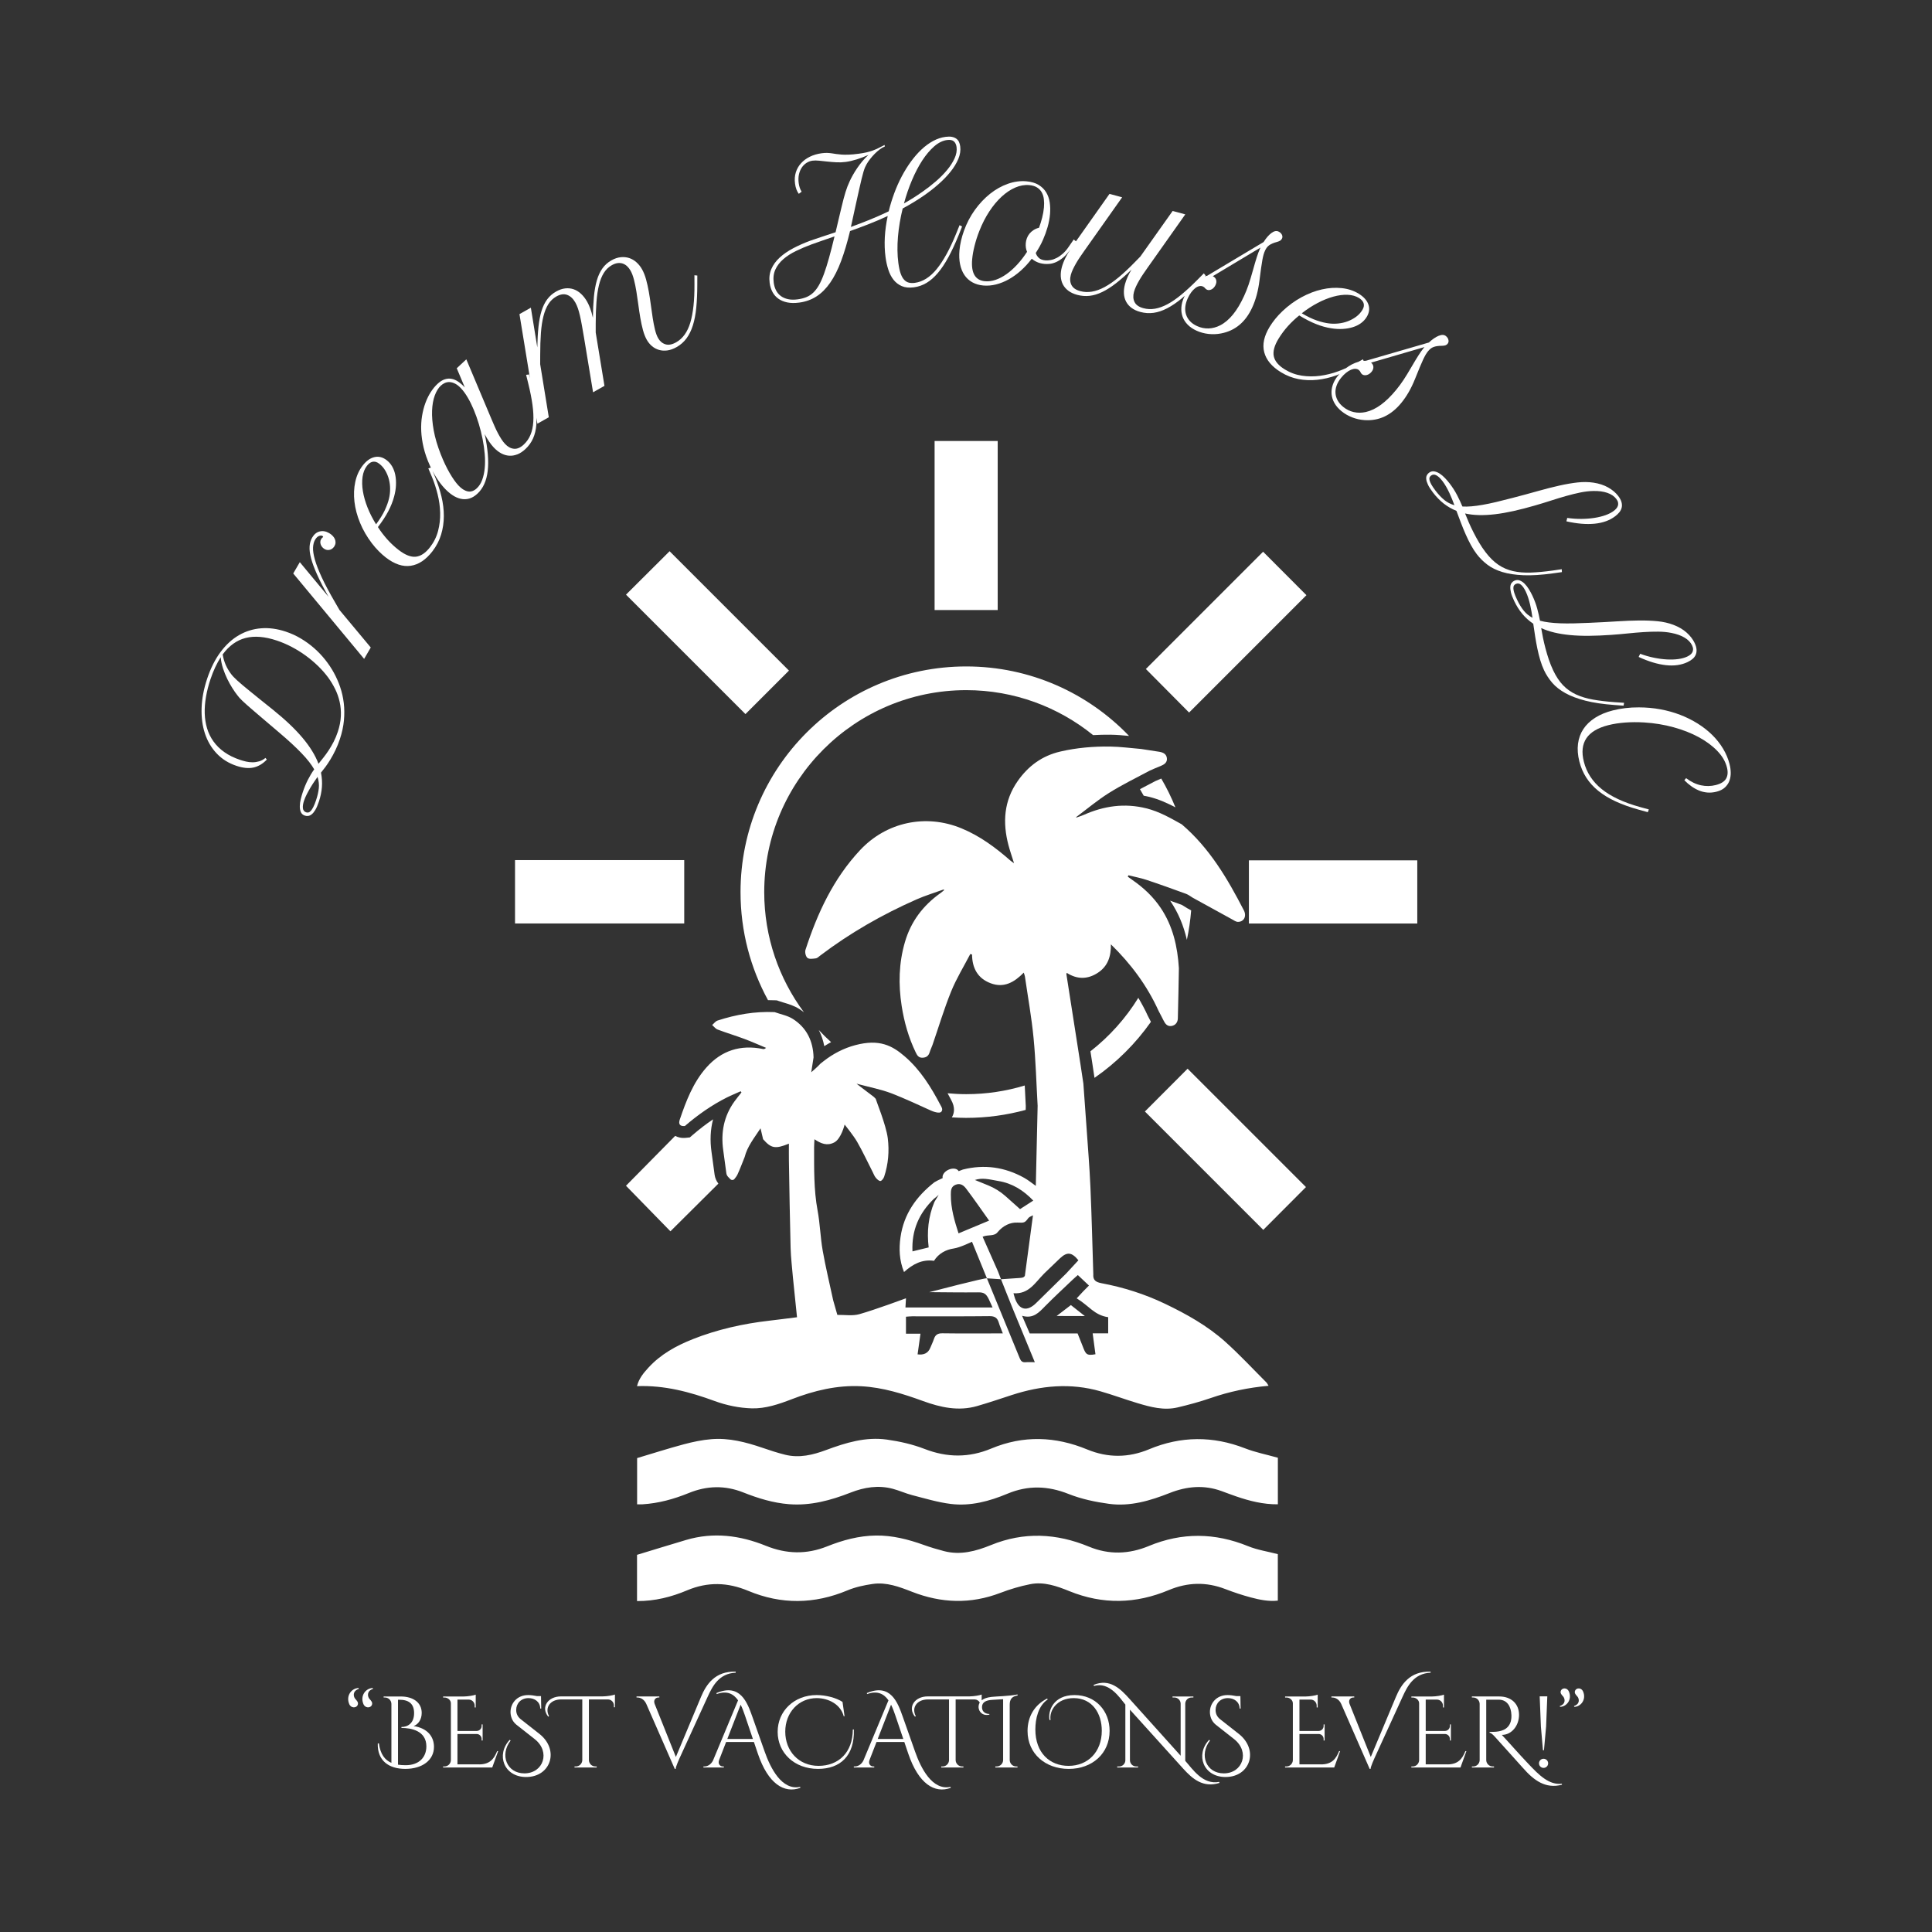 <?xml version="1.0" encoding="UTF-8"?>
<svg id="Layer_1" data-name="Layer 1" xmlns="http://www.w3.org/2000/svg" version="1.1" viewBox="0 0 288 288">
  <rect x="0" y="0" width="288" height="288" fill="#333333" stroke="none"/>
  <defs>
    <style>
      .cls-1 {
        fill-opacity: 0;
      }

      .cls-1, .cls-2 {
        fill: #fff;
        stroke-width: 0px;
      }
    </style>
  </defs>
  <rect class="cls-1" width="288" height="288"/>
  <g>
    <path class="cls-2" d="M159.633,194.543c-.719.551-1.335,1.023-2.123,1.628,1.487,0,4.203.012,4.203.012,0,0-1.626-1.285-2.081-1.64Z"/>
    <path class="cls-2" d="M103.251,199.637c-2.472.977-4.78,2.254-6.605,4.251-.719.787-1.406,1.604-1.688,2.741,4.096-.149,7.858.856,11.589,2.225,1.755.644,3.687,1.04,5.55,1.088,2.018.051,4-.619,5.915-1.359,3.341-1.29,6.788-2.13,10.4-1.936,3.186.171,6.201,1.119,9.182,2.204,2.607.948,5.278,1.547,8.046.751,1.75-.502,3.475-1.09,5.206-1.654,4.348-1.415,8.742-1.83,13.193-.551,1.851.531,3.66,1.207,5.505,1.76,1.955.586,3.945,1.131,6.003.644,1.666-.394,3.326-.842,4.943-1.401,2.761-.956,5.59-1.553,8.615-1.823-.146-.228-.214-.389-.329-.504-2.041-2.039-4.006-4.164-6.153-6.083-2.654-2.371-5.755-4.107-8.956-5.638-3.017-1.444-6.191-2.451-9.47-3.067-.873-.164-1.248-.467-1.225-1.245h.009c-.139-4.328-.244-8.805-.435-13.131-.135-3.057-.391-6.109-.601-9.164-.142-2.07-.298-4.139-.447-6.209-.14-.934-.275-1.87-.421-2.804-.704-4.509-1.411-9.019-2.114-13.528-.005-.03.022-.064.064-.179,1.529.979,3.083.988,4.602.004,1.521-.985,1.999-2.466,1.974-4.258,2.967,2.894,5.401,6.152,7.112,9.934.242.466.495.926.725,1.398.247.507.57.939,1.199.837.599-.098.924-.555.941-1.126.074-2.496.108-4.993.156-7.489-.201-3.208-.882-6.261-2.713-8.986-1.119-1.667-2.54-3-4.175-4.131-.246-.17-.487-.348-.73-.522.031-.07.062-.141.093-.211.907.228,1.832.399,2.716.694,1.969.654,3.921,1.359,5.871,2.07.355.129.666.383.998.58,1.963,1.081,3.925,2.164,5.891,3.239.271.148.563.363.845.364.902.003,1.338-.847.886-1.723-2.445-4.743-5.129-9.297-9.256-12.818-1.687-.943-3.355-1.903-5.266-2.381-3.251-.813-6.34-.367-9.353.978-.348.156-.719.261-1.08.39l-.056-.055c-.024.059-.049.119-.073.178.025-.059.049-.119.073-.178,1.625-1.21,3.182-2.526,4.892-3.6,1.955-1.227,4.042-2.244,6.082-3.333.27-.144,1.36-.582,1.612-.685.558-.227,1.048-.536.949-1.209-.096-.654-.642-.852-1.233-.937-.865-.125-1.727-.266-2.591-.4-1.54-.127-3.08-.34-4.622-.361-2.497-.035-4.977.173-7.429.741-2.723.63-4.781,2.149-6.353,4.39-2.075,2.958-2.276,6.202-1.378,9.59.221.835.508,1.652.825,2.669-.299-.217-.44-.302-.56-.409-2.204-1.934-4.535-3.661-7.278-4.792-5.311-2.191-11.183-.95-15.113,3.25-3.983,4.257-6.364,9.398-8.138,14.86-.115.351.03.989.291,1.204.264.217.83.121,1.253.069.219-.026.422-.242.618-.391,4.454-3.382,9.276-6.14,14.385-8.394,1.311-.578,2.694-.994,4.044-1.484.028.032.057.064.086.095.079-.064.158-.129.237-.193,0,0,0,0,0,0-.079.064-.158.129-.237.193-.19.153-.372.316-.57.456-2.575,1.838-4.383,4.2-5.282,7.285-.92,3.152-.984,6.328-.488,9.521.373,2.399,1.035,4.739,2.101,6.943.206.426.429.804,1.006.782.575-.022.908-.284,1.071-.832.109-.369.295-.715.42-1.081.917-2.659,1.721-5.365,2.777-7.967.782-1.928,1.89-3.724,2.854-5.579.088.023.175.046.262.069.023,2.034.841,3.561,2.779,4.289,1.984.744,3.519-.146,4.929-1.584.077.248.15.404.173.567.444,3.058.994,6.104,1.291,9.176.324,3.358.414,6.739.606,10.11-.091,3.977-.182,7.955-.273,11.932-.572-.4-1.115-.852-1.721-1.191-2.884-1.607-5.931-2.053-9.155-1.24-.069.018-.305.109-.625.24-.215-.411-.892-.506-1.533-.206-.607.284-.96.818-.847,1.237-.578.265-1.06.502-1.237.625-2.69,2.106-4.557,4.729-5.051,8.182-.248,1.74-.183,3.462.524,5.2,1.329-1.201,2.726-1.923,4.468-1.673.685-1.093,1.77-1.669,2.955-1.841.959-.139,2.709-1.005,2.709-1.005,0,0,1.478,3.637,2.225,5.456l2.098.136c-.154-.399-.307-.797-.461-1.196-.755-1.702-1.509-3.404-2.278-5.139.854-.371,1.75.005,2.276-.731.774-.894,1.795-1.435,2.933-1.379.996.048,1.1.018,1.596-.661.148-.202.463-.288.702-.426-.377,2.894-.83,6.117-1.208,9.013-.148.304-.504.309-.837.334-.907.068-1.815.124-2.724.184.611,1.53,1.213,3.064,1.836,4.59,1.036,2.536,2.087,5.066,3.205,7.776-.54,0-.975-.027-1.405.007-.475.037-.678-.193-.846-.607-1.619-3.972-3.259-7.935-4.888-11.902-.059-.164-8.596,2.063-8.596,2.063,2.428.015,4.856.057,7.284.029.825-.01,1.191.17,1.605,1.048.414.878.331.743.549,1.208h-12.986c.029-.493.054-.933.081-1.372,0,0-4.597,1.706-6.949,2.369-1.024.289-2.186.087-3.285.108h0c-.206-.723-.412-1.446-.618-2.169-.529-2.473-1.129-4.933-1.567-7.422-.347-1.971-.393-3.996-.759-5.963-.583-3.135-.514-6.287-.52-9.444,0-.351.03-.703.054-1.186.953.653,1.884,1.035,2.954.473,1.037-.546,1.543-2.662,1.543-2.662,0,0,1.341,1.661,1.865,2.575.839,1.464,1.553,3.001,2.32,4.507.143.281.252.593.449.831.184.223.479.52.699.5.208-.019.471-.379.558-.639.618-1.869.781-3.795.54-5.74-.245-1.968-1.806-5.772-1.799-5.873l.006.006c-.09-.093-.182-.187-.272-.28-.774-.597-2.595-1.953-2.589-1.984l.352.095c1.625.441,3.297.755,4.862,1.352,1.709.651,4.714,2.028,5.837,2.547.293.136,1.317.536,1.594.184.277-.353.016-.698-.126-.969-1.414-2.692-3-5.261-5.342-7.278-1.847-1.591-3.753-2.63-7.364-1.673-1.709.453-3.302,1.278-4.695,2.367-.162.127-.324.254-.487.38-.412.471-1.384,1.295-1.384,1.295,0,0,.23-1.475.344-2.213-.063-2.433-1.028-4.425-3.088-5.737-.799-.509-1.808-.686-2.721-1.014-2.913-.132-5.738.355-8.497,1.255-.309.101-.541.437-.808.665.265.23.494.558.802.674,1.314.495,2.66.901,3.975,1.391,1.098.409,2.17.89,3.254,1.34-.187.18-.322.203-.447.177-3.356-.693-6.21.216-8.468,2.781-1.965,2.233-3.002,4.972-3.945,7.74-.225.661.014,1.03.763.952,1.922-1.654,3.982-3.107,6.251-4.247.675-.339,1.377-.622,2.066-.93.04.057.078.115.118.173-.349.447-.712.883-1.044,1.341-1.582,2.188-2.048,4.635-1.675,7.275.16,1.139.31,2.279.463,3.42.028.211.124.409.273.562l.325.334c.169.175.452.162.606-.027.176-.216.348-.435.462-.68.392-.848.714-1.729,1.065-2.596.401-1.586,1.413-2.822,2.365-4.278.153.648.267,1.135.382,1.622,1.208,1.377,1.82,1.488,3.847.666,0,.862-.013,1.704.002,2.546.076,4.332.136,8.665.252,12.995.04,1.469.227,2.933.346,4.399.204,1.986.408,3.971.609,5.934-1.404.175-2.762.356-4.123.512-3.927.449-7.759,1.308-11.437,2.762ZM139.862,178.225c-.148.241-.43.706-.571.943-.911,2.178-1.137,4.454-.854,6.781-.85.208-1.587.388-2.416.591-.143-3.152.986-5.705,3.189-7.83.22-.158.717-.582.746-.635-.034.047-.068.095-.102.142l.008.008ZM142.888,183.856c-.58-1.801-1.166-3.725-1.148-5.781.006-.614.009-1.195.731-1.475.722-.28,1.211.141,1.553.592,1.184,1.561,2.293,3.179,3.421,4.762-1.668.695-3.078,1.283-4.558,1.901ZM152.055,180.239l-2.15-1.919c-.767-.683-1.646-1.232-2.598-1.618-.669-.272-1.333-.542-1.982-.806,1.093-.35,1.971-.128,3.478.151,2.095.333,3.773,1.402,5.225,2.925-.71.456-1.382.888-1.972,1.267ZM151.573,194.163c-.095-.17-.182-.362-.26-.579-.092-.254-.154-.52-.237-.804,2.278.178,3.231-1.591,4.506-2.861-.004,0-.008,0-.012,0,.772-.747,1.703-1.648,2.445-2.348,1.052-.992,1.753-.919,2.742.297-.612.661-1.229,1.328-1.846,1.994-.021.021-.043.042-.064.063h0c-1.461,1.436-2.925,2.868-4.381,4.309-.333.33-.658.562-.967.698-.155.068-.305.112-.451.132-.146.02-.287.016-.423-.012-.136-.028-.266-.08-.39-.155-.248-.151-.47-.396-.66-.735ZM153.497,198.769c-.36-.832-.705-1.631-1.136-2.627,1.677.491,2.526-.507,3.453-1.45,1.334-1.356,2.738-2.644,4.114-3.959.251-.239.519-.461.746-.662.572.54,1.025.967,1.656,1.563-.548.539-1.137,1.143-1.829,1.909,1.842,1.109,2.615,2.51,4.694,2.809v2.407h-2.313c.152,1.135.283,2.126.416,3.117-1.363.242-1.444-.003-1.928-1.256-.406-1.05-.736-1.85-.736-1.85h-7.137ZM135.049,196.281c.31-.021.616-.061.922-.061,3.848-.004,7.695.023,11.542-.024.784-.009,1.166.264,1.375.967.146.492.359.964.603,1.606h-1.17c-2.612,0-5.225.022-7.836-.016-.672-.009-1.053.208-1.262.834-.156.466-.372.911-.563,1.365q-.474,1.13-1.877.941c.144-1.031.28-1.999.431-3.084h-2.164v-2.528Z"/>
    <path class="cls-2" d="M171.255,230.461c-2.946,1.219-5.917,1.344-8.935.093-4.82-1.997-9.685-2.239-14.602-.232-2.232.91-4.552,1.541-7,.9-1.02-.267-2.035-.571-3.028-.927-2.305-.827-4.65-1.427-7.116-1.397-2.533.031-4.946.686-7.272,1.616-3.075,1.23-6.069,1.154-9.13-.085-3.854-1.56-7.825-2.077-11.897-.87-2.411.715-4.813,1.458-7.314,2.217v6.892c2.672.017,5.133-.616,7.463-1.599,3.091-1.303,6.06-1.201,9.109.073,4.926,2.06,9.853,2.002,14.794-.068,1.182-.495,2.485-.772,3.761-.958,2.057-.298,3.97.427,5.844,1.16,4.381,1.717,8.756,1.87,13.19.172,1.436-.55,2.932-.995,4.439-1.295,2.052-.409,3.988.28,5.856,1.039,4.965,2.017,9.904,1.9,14.802-.157,2.808-1.179,5.581-1.252,8.42-.163,1.247.478,2.519.907,3.808,1.25,1.31.348,2.648.63,4.036.48v-6.93c-1.529-.399-3.049-.623-4.431-1.187-4.95-2.018-9.849-2.076-14.798-.028Z"/>
    <path class="cls-2" d="M171.297,216.039c-3.081,1.284-6.153,1.301-9.236.028-4.744-1.958-9.515-2.133-14.29-.137-3.32,1.388-6.583,1.367-9.953.059-1.786-.693-3.712-1.125-5.615-1.393-3.151-.443-6.131.469-9.058,1.558-1.967.732-3.988,1.223-6.095.704-1.158-.285-2.295-.664-3.425-1.049-2.454-.834-4.951-1.488-7.561-1.276-1.393.114-2.787.407-4.141.769-2.323.62-4.615,1.357-6.95,2.053v6.894c.295,0,.534.012.772-.002,2.411-.143,4.709-.778,6.93-1.684,2.705-1.104,5.39-1.173,8.119-.09,2.2.873,4.455,1.571,6.834,1.755,3.205.25,6.213-.571,9.154-1.724,2.049-.804,4.142-1.145,6.303-.572.985.261,1.924.698,2.911.951,1.905.488,3.808,1.071,5.748,1.308,2.929.359,5.745-.401,8.433-1.526,3.064-1.281,6.019-1.192,9.109.037,1.907.758,3.986,1.196,6.029,1.473,3.146.428,6.135-.464,9.039-1.613,2.548-1.008,5.12-1.245,7.739-.29.728.265,1.452.543,2.185.794,1.997.685,4.027,1.201,6.21,1.179v-6.942c-1.725-.484-3.358-.804-4.885-1.399-4.806-1.87-9.559-1.845-14.307.133Z"/>
    <path class="cls-2" d="M93.317,88.644c5.928,5.928,11.904,11.903,17.807,17.804,2.119-2.119,4.326-4.326,6.485-6.484-5.938-5.938-11.895-11.895-17.793-17.794-2.157,2.148-4.374,4.357-6.498,6.473Z"/>
    <path class="cls-2" d="M194.75,88.724c-2.136-2.141-4.343-4.353-6.463-6.478-5.894,5.895-11.846,11.849-17.476,17.48,2.123,2.139,4.319,4.352,6.444,6.493,5.677-5.678,11.631-11.632,17.494-17.496Z"/>
    <path class="cls-2" d="M177.034,159.309c-2.129,2.133-4.35,4.36-6.367,6.381,5.901,5.901,11.831,11.831,17.646,17.646,2.1-2.106,4.311-4.323,6.365-6.382-5.851-5.852-11.783-11.783-17.645-17.645Z"/>
    <path class="cls-2" d="M76.774,137.659h25.223v-9.444h-25.223v9.444Z"/>
    <path class="cls-2" d="M148.725,65.738h-9.405v25.2h9.405v-25.2Z"/>
    <path class="cls-2" d="M211.271,128.252h-25.1v9.415h25.1v-9.415Z"/>
    <path class="cls-2" d="M53.488,251.762l-.04-.132c-1.047.033-1.91,1.142-1.389,2.391.271.648,1.052.615,1.256.151.18-.408-.159-.689-.368-.939-.273-.329-.434-1.156.541-1.471Z"/>
    <path class="cls-2" d="M55.604,251.762l-.04-.132c-1.047.033-1.91,1.142-1.389,2.391.271.648,1.051.615,1.255.151.18-.408-.159-.689-.368-.939-.273-.329-.433-1.156.541-1.471Z"/>
    <path class="cls-2" d="M61.658,257.303c.721-.269,1.205-1.009,1.205-1.962,0-1.542-1.27-2.449-3.133-2.449h-2.546s.002.151.002.151h.189c.497,0,.948.375.971.941v8.801c-.968-.417-1.647-1.274-1.866-2.916l-.166.03c-.078,2.547,1.635,3.786,4.1,3.786,2.555,0,4.278-1.315,4.278-3.28,0-1.557-.998-2.797-3.035-3.103ZM60.462,263.135c-.397,0-.777-.022-1.132-.077v-9.679h.194c1.404-.003,2.205.587,2.205,1.993,0,1.541-.983,2.071-1.89,2.068l.004.142c1.463-.003,3.715.42,3.715,2.748,0,1.603-1.073,2.812-3.096,2.805Z"/>
    <path class="cls-2" d="M71.42,263.013h-3.227v-4.53h2.888c.398.016.716.343.716.745v.223h.148s0-2.391,0-2.391h-.148v.225c0,.407-.326.737-.731.745h-2.873v-4.674h1.722c.471.028.846.42.846.9v.27l.153.002v-1.909c-.28.118-1.151.269-1.802.275h-3.057l.002.151h.192c.5,0,.963.38.963.866v8.465c-.01.526-.439.951-.968.951h-.192l-.002.151h7.326l.881-2.442h-.151c-.467,1.151-1.082,1.979-2.684,1.979Z"/>
    <path class="cls-2" d="M80.414,258.472l-2.805-2.206c-.494-.395-.661-.894-.661-1.363,0-.998.741-1.769,1.83-1.769.922,0,1.738.544,1.755,1.556h.146l-.033-1.856h-.596c-.428-.092-.941-.154-1.317-.154-1.709,0-2.631,1.285-2.631,2.524,0,.545.182,1.346.886,1.903l2.729,2.145c2.387,1.894,1.283,5.099-1.544,5.099-2.615,0-3.719-2.721-2.057-4.892l-.136-.105c-2.071,2.216-.877,5.541,2.455,5.541,3.683,0,4.998-4.037,1.978-6.425Z"/>
    <path class="cls-2" d="M83.646,252.878c-2.012,0-3.055,1.641-1.921,3.023l.121-.076c-.681-1.284.182-2.495,1.8-2.495h3.155v9.068c-.023.516-.447.926-.967.926h-.192l-.002.151h3.309l-.002-.151h-.192c-.525,0-.952-.418-.968-.938v-9.056h2.866c.48.021.862.416.862.901v.269l.152.002v-1.9c-.283.119-1.167.271-1.82.275h-6.201Z"/>
    <path class="cls-2" d="M109.673,249.346v-.151c-3.1-.117-4.416,1.945-5.168,3.743l-3.754,8.97-3.168-7.923c-.22-.604.181-.943.571-.943h.133v-.151h-3.404v.153h.121c.469,0,1.028.274,1.333.948l4.249,9.696h.136c0-.332.56-1.557.56-1.557l4.206-9.192c.709-1.549,1.675-3.489,4.185-3.592Z"/>
    <path class="cls-2" d="M113.996,261.129l-1.845-5.225c-.751-2.128-1.812-5.023-5.354-3.523l.042.153c1.566-.567,2.528-.008,3.184.931l-3.744,8.988c-.312.614-.844.871-1.285.871h-.136v.151h3.043v-.15h-.133c-.39,0-.795-.345-.575-.95l1.047-2.696h4.147l.585,1.731c1.535,4.529,3.943,5.98,6.326,5.103l-.013-.151c-2.748.589-4.436-2.812-5.289-5.234ZM108.417,259.227l1.99-5.112c.254.505.454,1.06.632,1.585l1.194,3.526h-3.817Z"/>
    <path class="cls-2" d="M127.129,257.808c-.003,3.415-2.119,5.425-5.113,5.425-2.978,0-4.959-2.237-4.959-5.095s1.996-5.004,4.687-5.004c1.769,0,3.568.937,4.027,2.702h.126l-.305-2.135c-.93-.613-2.488-1.022-3.863-1.022-3.326,0-5.805,2.359-5.805,5.488s2.495,5.518,6.017,5.518c3.326,0,5.473-1.965,5.34-5.879h-.151Z"/>
    <path class="cls-2" d="M136.416,261.129l-1.845-5.225c-.751-2.128-1.812-5.023-5.354-3.523l.042.153c1.566-.567,2.528-.008,3.184.931l-3.744,8.988c-.312.614-.845.871-1.285.871h-.136v.151h3.043v-.15h-.133c-.39,0-.795-.345-.575-.95l1.047-2.696h4.147l.586,1.731c1.534,4.529,3.943,5.98,6.325,5.103l-.013-.151c-2.748.589-4.436-2.812-5.289-5.234ZM130.837,259.227l1.99-5.112c.254.505.454,1.06.633,1.585l1.194,3.526h-3.817Z"/>
    <path class="cls-2" d="M151.704,252.74l-.028-.151c-1.433.273-2.991.27-3.852.364-.698.076-1.178.258-1.488.511v-.861c-.283.119-1.167.271-1.82.275h-6.201c-2.011,0-3.054,1.642-1.92,3.024l.121-.076c-.681-1.284.181-2.495,1.799-2.495h3.155v9.068c-.023.516-.447.926-.967.926h-.192l-.002.151h3.309l-.003-.151h-.191c-.525,0-.952-.418-.968-.938v-9.056h2.866c.319.014.583.202.732.463-.11.182-.171.381-.18.596-.03.817.68,1.452,1.613,1.203v-.088c-.794-.028-1.143-.507-1.098-1.116.046-.665.621-.942,1.526-.996l1.618-.095v9.075c-.009.526-.439.951-.968.951h-.191l-.003.151h3.307v-.151h-.193c-.529,0-.958-.425-.968-.951l-.002-8.268c.009-.758.283-1.222,1.19-1.365Z"/>
    <path class="cls-2" d="M160.175,252.681c-3.16,0-3.991,2.358-3.722,3.733l.151-.03c-.223-1.375.94-3.249,3.45-3.249,2.796,0,4.188,2.313,4.188,4.853,0,3.16-2.056,5.246-4.959,5.246-2.782,0-4.944-1.92-4.944-5.427,0-1.572.424-3.538,1.843-4.471l-.09-.136c-1.873.948-2.917,2.687-2.917,4.834,0,3.386,2.661,5.654,6.138,5.654,3.508,0,6.093-2.298,6.093-5.669,0-2.979-2.087-5.337-5.231-5.337Z"/>
    <path class="cls-2" d="M176.684,262.486v-8.538c.017-.502.427-.904.934-.904h.279l.002-.151h-3.115l.002.151h.278c.51,0,.924.408.934.917v7.763l-7.61-8.462c-1.358-1.51-2.952-3.109-5.371-2.092l.061.151c2.268-.658,3.794,1.693,4.677,2.777v8.311c-.01.507-.423.916-.934.916h-.278l-.003.151h3.114l-.002-.151h-.279c-.506,0-.917-.404-.934-.905v-7.561l7.974,8.828c1.36,1.497,2.945,2.857,5.379,2.087l-.057-.151c-2.443.469-3.969-1.936-5.051-3.137Z"/>
    <path class="cls-2" d="M184.67,258.472l-2.805-2.206c-.494-.395-.66-.894-.66-1.363,0-.998.741-1.769,1.829-1.769.922,0,1.739.544,1.755,1.556h.146l-.032-1.856h-.596c-.427-.092-.941-.154-1.318-.154-1.708,0-2.63,1.285-2.63,2.524,0,.545.182,1.346.886,1.903l2.729,2.145c2.387,1.894,1.283,5.099-1.544,5.099-2.615,0-3.719-2.721-2.056-4.892l-.136-.105c-2.071,2.216-.877,5.541,2.455,5.541,3.683,0,4.998-4.037,1.978-6.425Z"/>
    <path class="cls-2" d="M196.933,263.013h-3.227v-4.53h2.888c.398.016.716.343.716.745v.223h.148s0-2.391,0-2.391h-.148v.225c0,.407-.326.737-.731.745h-2.873v-4.674h1.721c.473.028.847.42.847.9v.27l.153.002v-1.909c-.281.118-1.151.269-1.802.275h-3.057l.002.151h.191c.5,0,.963.38.963.866v8.465c-.01.526-.44.951-.969.951h-.191l-.002.151h7.326l.88-2.442h-.151c-.466,1.151-1.082,1.979-2.683,1.979Z"/>
    <path class="cls-2" d="M213.261,249.346v-.151c-3.1-.117-4.415,1.945-5.168,3.743l-3.753,8.97-3.168-7.923c-.22-.604.18-.943.57-.943h.134v-.151h-3.405v.153h.121c.469,0,1.028.274,1.334.948l4.249,9.696h.136c0-.332.56-1.557.56-1.557l4.206-9.192c.709-1.549,1.675-3.489,4.185-3.592Z"/>
    <path class="cls-2" d="M215.755,263.013h-3.226v-4.53h2.888c.397.016.716.343.716.745v.223h.148s0-2.391,0-2.391h-.148v.225c0,.407-.326.737-.732.745h-2.872v-4.674h1.721c.473.028.847.42.847.9v.27l.153.002v-1.909c-.281.118-1.151.269-1.802.275h-3.057v.151h.193c.5,0,.963.38.963.866v8.465c-.01.526-.44.951-.969.951h-.191l-.002.151h7.326l.88-2.442h-.151c-.466,1.151-1.082,1.979-2.684,1.979Z"/>
    <path class="cls-2" d="M227.83,262.932c-1.708-1.799-2.66-2.933-3.955-4.314,1.461.006,2.565-1.37,2.565-2.988,0-1.647-1.165-2.74-2.948-2.74h-4.083s.003.154.003.154h.191c.529,0,.958.424.968.951v8.386c-.016.554-.468.944-.965.944h-.194l-.003.151h3.303l-.002-.151h-.187c-.559,0-.968-.454-.972-.951v-9.005h1.88c1.24.008,1.829,1.021,1.874,2.307.015.453-.045.74-.09.907-.378,1.391-1.71,1.521-2.359,1.572-.38.03-.726.006-.803.006v.139c.259.036.539.316.909.731.987,1.11,3.34,3.692,4.066,4.52,1.618,1.844,3.357,3.145,5.803,2.495v-.151c-1.917.242-3.444-1.315-5.001-2.963Z"/>
    <polygon class="cls-2" points="230.005 260.906 230.156 260.906 230.474 257.383 230.654 252.869 229.52 252.869 229.7 257.383 230.005 260.906"/>
    <circle class="cls-2" cx="230.098" cy="262.856" r=".681"/>
    <path class="cls-2" d="M232.682,252.018c-.172.389.151.655.35.893.261.314.413,1.102-.515,1.402l.037.126c.998-.032,1.82-1.089,1.324-2.278-.258-.618-1.001-.586-1.196-.144Z"/>
    <path class="cls-2" d="M234.799,252.018c-.172.389.151.655.351.893.261.314.413,1.102-.516,1.402l.038.126c.997-.032,1.819-1.089,1.323-2.278-.258-.618-1.001-.586-1.196-.144Z"/>
    <path class="cls-2" d="M50.71,102.42c-.26-.754-.573-1.465-.94-2.133-.366-.669-.798-1.316-1.294-1.94-.497-.624-1.048-1.202-1.654-1.734-.606-.531-1.262-1.007-1.97-1.429-.707-.421-1.454-.763-2.242-1.026-1.269-.424-2.494-.59-3.676-.499-1.183.091-2.285.431-3.307,1.021-1.022.589-1.938,1.427-2.748,2.514-.81,1.086-1.476,2.413-1.999,3.979-.504,1.508-.779,2.961-.826,4.357-.047,1.396.118,2.667.496,3.812.378,1.146.961,2.137,1.75,2.974.789.838,1.773,1.454,2.95,1.847.97.324,1.816.408,2.537.25s1.384-.552,1.991-1.183l-.207-.25c-.293.245-.604.414-.93.509-.327.095-.654.143-.982.145-.328.001-.65-.035-.967-.107-.317-.074-.616-.157-.898-.252-.904-.302-1.683-.685-2.339-1.15-.657-.464-1.198-.994-1.625-1.591-.428-.596-.747-1.247-.958-1.952-.211-.705-.329-1.451-.353-2.237-.023-.786.04-1.607.188-2.466.148-.858.37-1.729.665-2.612.217-.649.453-1.247.709-1.791.256-.545.529-1.046.821-1.505.045.553.16,1.107.342,1.664.183.556.396,1.084.64,1.582.244.498.498.956.765,1.374.266.418.51.765.73,1.043.102.136.208.266.318.391.111.124.255.272.433.442.178.171.406.379.683.625.277.245.63.551,1.056.915.427.365.943.806,1.549,1.323.606.517,1.333,1.135,2.18,1.854.704.596,1.334,1.152,1.89,1.666.556.514,1.049.996,1.48,1.446.43.449.799.871,1.105,1.265.306.394.561.769.765,1.124-.347.486-.661,1.008-.945,1.567s-.539,1.179-.767,1.863c-.106.317-.203.656-.293,1.02s-.136.712-.141,1.043c-.005.332.047.625.155.879s.312.43.611.531c.149.049.31.064.483.043.173-.021.351-.103.531-.247.181-.143.362-.365.541-.666.179-.302.355-.71.527-1.228.245-.733.394-1.454.447-2.164.052-.709.006-1.426-.138-2.15.199-.24.421-.524.665-.854.245-.331.494-.706.749-1.125.256-.42.504-.881.746-1.384.242-.502.46-1.045.655-1.629.319-.958.521-1.887.605-2.785.083-.898.076-1.764-.023-2.599-.1-.834-.279-1.628-.539-2.382ZM47.125,119.255c-.147.442-.287.791-.419,1.048-.131.257-.259.451-.381.582-.122.131-.24.206-.353.229-.113.023-.224.016-.332-.021-.29-.097-.452-.302-.486-.614-.034-.312.02-.681.162-1.106.109-.325.254-.663.436-1.014.182-.351.372-.691.568-1.019.197-.328.389-.627.577-.898.187-.271.334-.481.439-.631.184.58.247,1.143.189,1.688-.058.546-.191,1.131-.4,1.756ZM50.345,109.119c-.175.524-.38,1.014-.615,1.469s-.483.878-.743,1.273c-.261.395-.522.756-.784,1.085-.262.329-.503.633-.726.911-.468-1.249-1.259-2.537-2.373-3.863-1.114-1.326-2.599-2.734-4.451-4.224-.743-.59-1.397-1.115-1.963-1.572-.566-.457-1.061-.859-1.485-1.204-.424-.346-.787-.645-1.09-.899-.302-.254-.559-.478-.77-.674-.211-.195-.388-.368-.531-.517-.143-.15-.269-.299-.377-.446-.141-.186-.279-.392-.416-.618-.136-.227-.259-.464-.369-.714-.11-.25-.204-.507-.281-.774-.077-.267-.136-.532-.177-.796.948-1.295,2.085-2.112,3.411-2.452,1.326-.34,2.875-.213,4.65.379.763.255,1.507.573,2.232.954.725.381,1.418.812,2.078,1.291.659.481,1.273.995,1.84,1.546.568.551,1.071,1.122,1.509,1.713.391.538.738,1.11,1.038,1.715.3.605.526,1.245.678,1.921.153.676.212,1.389.178,2.137-.033.748-.187,1.535-.463,2.36Z"/>
    <path class="cls-2" d="M55.27,96.522l-4.665-5.594-.666-1.15c-.839-1.442-1.498-2.683-1.978-3.719-.479-1.036-.82-1.918-1.024-2.646-.204-.729-.294-1.324-.272-1.789.023-.464.122-.849.299-1.153.172-.295.366-.486.581-.569.216-.083.384-.089.505-.019.106.061.141.123.105.184-.008.015-.026.033-.053.053-.027.02-.052.033-.076.039-.059.067-.113.143-.162.226-.075.129-.113.265-.115.406-.001.141.023.278.073.408.05.131.125.254.225.368.101.114.211.206.332.277.151.088.3.136.447.145.146.009.286-.009.418-.054.133-.045.252-.115.358-.211.107-.095.195-.204.266-.326.097-.167.148-.341.151-.522.004-.18-.03-.355-.104-.525s-.184-.331-.334-.484c-.148-.152-.321-.286-.518-.4-.476-.276-.944-.358-1.404-.245-.461.114-.836.42-1.128.922-.216.372-.343.806-.379,1.303-.036.497.038,1.095.224,1.792.186.698.49,1.514.911,2.451.421.936.984,2.025,1.687,3.267l-4.281-5.157-.98,1.686,10.569,12.732.987-1.697Z"/>
    <path class="cls-2" d="M77.109,67.738c.41-.16.811-.422,1.203-.787.502-.466.886-1.001,1.154-1.603.269-.601.431-1.297.49-2.085.022-.305.018-.639.011-.976l.143.872,1.699-.958-1.286-7.916.005-1.387c0-1.214.036-2.301.106-3.259.071-.958.196-1.794.379-2.509.182-.714.426-1.314.733-1.799.307-.483.702-.861,1.184-1.134.604-.341,1.148-.419,1.63-.234.482.184.884.562,1.206,1.134.141.252.269.538.38.862s.216.696.312,1.118c.097.423.192.9.287,1.434.094.534.199,1.135.313,1.803l1.35,8.164,1.699-.958-1.305-7.95v-1.341c.003-1.195.04-2.269.112-3.223.072-.954.197-1.792.375-2.514.177-.722.421-1.329.729-1.819.308-.49.704-.871,1.186-1.143.306-.172.596-.276.869-.31.273-.033.529-.009.767.072.237.082.453.214.647.396.193.182.36.399.503.65.206.365.378.818.515,1.358.139.539.259,1.124.361,1.753.103.63.199,1.283.288,1.96.089.677.188,1.336.297,1.977.11.641.24,1.245.393,1.811.153.567.341,1.047.564,1.443.211.374.47.691.779.953.309.262.656.45,1.044.563.387.114.8.141,1.242.083.441-.058.902-.223,1.384-.495.589-.332,1.082-.765,1.477-1.299.394-.534.712-1.179.951-1.936.239-.757.408-1.637.507-2.642.099-1.004.15-2.139.153-3.406l.004-1.387-.432-.042.006,1.381c.011,2.362-.194,4.249-.613,5.66-.42,1.411-1.124,2.394-2.111,2.95-.612.346-1.148.445-1.609.298-.461-.147-.822-.452-1.084-.917-.189-.335-.346-.76-.471-1.277-.125-.517-.235-1.084-.332-1.702-.096-.618-.189-1.265-.278-1.943-.089-.677-.19-1.34-.304-1.989-.114-.648-.251-1.264-.412-1.845-.161-.581-.363-1.085-.603-1.512-.223-.396-.498-.74-.824-1.032-.326-.293-.685-.505-1.077-.635-.391-.131-.814-.173-1.267-.129-.454.045-.918.201-1.392.469-.543.307-.991.707-1.343,1.201-.352.495-.63,1.093-.834,1.795-.204.702-.348,1.514-.435,2.435-.086.922-.136,1.968-.151,3.141-.129-.57-.262-1.039-.4-1.408-.138-.369-.288-.698-.451-.988-.262-.464-.564-.856-.905-1.175-.341-.319-.71-.548-1.105-.686-.396-.138-.814-.184-1.256-.135-.442.048-.896.203-1.362.467-.536.302-.979.69-1.332,1.165-.353.475-.634,1.049-.843,1.725-.21.675-.362,1.461-.456,2.357-.095.896-.154,1.923-.177,3.081l-.96-5.916-1.699.958,1.579,9.648-.156-.658-.43.06.33,1.341c.284,1.157.49,2.204.618,3.141.129.937.17,1.777.122,2.519-.047.742-.189,1.394-.424,1.953-.235.56-.568,1.04-.999,1.44-.495.461-.982.67-1.461.625-.479-.044-.924-.287-1.334-.728-.184-.199-.365-.434-.541-.707-.175-.272-.347-.566-.514-.882-.167-.315-.328-.645-.478-.988-.151-.343-.298-.681-.44-1.015l-3.794-9.008-1.427,1.329,1.202,2.859c-.322-.346-.648-.631-.977-.856-.329-.225-.664-.368-1.002-.429-.339-.062-.683-.034-1.031.081-.348.116-.706.343-1.073.685-.353.329-.684.732-.991,1.208-.306.476-.57,1.011-.792,1.606-.221.594-.39,1.244-.507,1.95s-.158,1.454-.124,2.247c.035.792.155,1.62.36,2.485.205.866.514,1.752.926,2.659.048.107.104.206.154.311l-.381.12.538,1.279c.341.817.625,1.684.851,2.601.227.917.351,1.833.374,2.749.023.916-.08,1.812-.309,2.69-.228.877-.624,1.681-1.187,2.412-.676.876-1.383,1.355-2.123,1.434-.739.079-1.59-.252-2.553-.994-.63-.485-1.203-1.019-1.721-1.6-.517-.582-.979-1.189-1.384-1.824.643-.835,1.159-1.623,1.549-2.366.389-.742.679-1.473.868-2.191.158-.577.249-1.136.273-1.677.025-.541-.008-1.045-.099-1.514-.091-.469-.245-.893-.461-1.271-.217-.377-.492-.695-.824-.951-.589-.454-1.2-.605-1.834-.456-.634.15-1.218.572-1.755,1.268-.531.689-.895,1.5-1.095,2.432-.2.933-.24,1.917-.121,2.95.119,1.035.399,2.083.837,3.148.438,1.064,1.025,2.078,1.76,3.044.33.431.672.825,1.027,1.181.354.357.708.671,1.061.943,1.295.997,2.533,1.407,3.712,1.229,1.179-.177,2.254-.897,3.225-2.156.595-.773,1.027-1.601,1.295-2.488.269-.885.404-1.806.407-2.763.004-.956-.117-1.936-.36-2.938-.242-1.002-.576-2.01-.999-3.023l-.324-.772c.19.359.388.71.602,1.044.372.579.766,1.094,1.183,1.542.387.416.784.759,1.192,1.03.409.271.823.452,1.245.543.421.092.838.08,1.252-.037.413-.117.82-.36,1.219-.731.849-.789,1.358-1.918,1.53-3.384.171-1.467.023-3.296-.445-5.488.201.398.416.763.642,1.095.226.334.455.625.688.874.351.377.721.672,1.109.883.389.212.786.332,1.191.361.405.029.812-.036,1.221-.196ZM54.784,75.646c-.333-.843-.562-1.652-.689-2.426-.126-.774-.142-1.488-.047-2.141.095-.653.311-1.199.649-1.637.118-.153.245-.283.382-.388.136-.105.282-.176.437-.213.155-.036.315-.034.483.006.167.04.345.133.531.276.375.288.679.637.916,1.047.237.409.414.845.532,1.307.118.463.177.935.175,1.416,0,.481-.052.938-.153,1.37-.124.548-.334,1.139-.631,1.776-.297.636-.733,1.342-1.309,2.119-.518-.832-.943-1.669-1.276-2.513ZM72.26,67.702c.061.736.061,1.43-.001,2.078-.062.649-.188,1.232-.379,1.75-.19.517-.459.938-.806,1.261-.431.401-.88.553-1.348.457-.467-.097-.934-.394-1.398-.893-.411-.442-.848-1.062-1.31-1.862-.462-.8-.902-1.727-1.32-2.783-.497-1.269-.846-2.453-1.045-3.55-.2-1.098-.281-2.085-.245-2.961.037-.876.173-1.629.408-2.26.235-.631.533-1.114.893-1.449.18-.167.382-.302.606-.403.224-.101.466-.144.726-.129.26.016.533.096.819.242.285.146.58.382.884.709.334.358.66.809.98,1.353.32.544.62,1.149.897,1.815.278.666.531,1.372.756,2.117.225.746.413,1.5.564,2.261.151.761.257,1.51.319,2.247Z"/>
    <path class="cls-2" d="M115.16,43.541c.217.399.512.73.883.993.372.264.816.447,1.33.55.514.104,1.107.111,1.777.022.958-.128,1.814-.437,2.568-.925.755-.488,1.435-1.17,2.041-2.044.606-.874,1.147-1.95,1.624-3.226.476-1.276.921-2.766,1.331-4.47.897-.314,1.818-.654,2.762-1.023.943-.368,1.895-.775,2.855-1.22-.231,1.063-.375,2.112-.432,3.147-.057,1.035-.021,2.033.107,2.995.087.65.224,1.269.414,1.857.189.588.449,1.091.779,1.51.33.419.742.734,1.236.946.493.212,1.093.271,1.798.177.671-.089,1.299-.31,1.886-.661.587-.352,1.15-.846,1.69-1.482.54-.637,1.064-1.423,1.573-2.36.508-.936,1.016-2.029,1.524-3.278l.507-1.285-.372-.201-.52,1.286c-.921,2.266-1.878,4.011-2.871,5.237-.994,1.226-2.087,1.918-3.28,2.078-.313.042-.6.033-.86-.025-.261-.058-.496-.194-.706-.408-.211-.215-.389-.524-.536-.927-.147-.404-.264-.935-.352-1.594-.081-.606-.126-1.24-.134-1.9-.008-.66.016-1.336.075-2.028.059-.691.148-1.389.266-2.093.119-.704.264-1.406.437-2.109.553-.302,1.102-.618,1.649-.947.545-.329,1.081-.678,1.608-1.047.721-.502,1.42-1.049,2.094-1.642.674-.592,1.264-1.202,1.77-1.83.506-.628.895-1.264,1.168-1.909.273-.645.369-1.274.287-1.89-.033-.251-.097-.474-.189-.669-.093-.195-.227-.355-.404-.482-.176-.126-.394-.214-.653-.264-.259-.049-.572-.049-.938,0-.635.085-1.255.29-1.858.618-.604.327-1.181.751-1.732,1.269-.551.519-1.076,1.12-1.574,1.804-.498.684-.956,1.421-1.374,2.213-.417.792-.789,1.629-1.114,2.51-.326.881-.601,1.777-.825,2.689-.967.464-1.923.887-2.868,1.268-.946.382-1.868.734-2.765,1.057.268-1.244.504-2.323.706-3.236.201-.913.375-1.693.519-2.338.145-.645.269-1.18.372-1.604.103-.424.196-.774.278-1.049.083-.276.162-.5.236-.673.075-.173.156-.331.242-.476.129-.229.3-.478.512-.75.212-.27.441-.53.687-.779.246-.249.5-.47.763-.664.262-.194.507-.332.736-.416l-.031-.234c-.34.177-.651.336-.934.475-.283.139-.568.261-.856.365-.288.105-.594.194-.922.268-.327.074-.712.141-1.156.2-.575.077-1.065.122-1.471.136-.406.015-.76.011-1.065-.01-.304-.021-.571-.049-.802-.085-.23-.035-.454-.069-.671-.102-.217-.032-.444-.053-.68-.061-.235-.008-.51.008-.824.05-.645.086-1.226.257-1.746.511-.52.254-.96.577-1.319.97-.36.391-.621.845-.783,1.36-.162.516-.202,1.077-.121,1.683.044.329.113.62.209.871.095.252.213.47.353.654l.423-.321c-.223-.341-.369-.771-.438-1.291-.06-.451-.049-.869.032-1.254.081-.386.218-.726.409-1.021.191-.294.428-.533.709-.716.281-.183.587-.297.918-.341.27-.036.594-.035.971.003.377.038.784.081,1.22.129.436.047.888.085,1.357.11.469.025.934.008,1.396-.054.496-.066,1.042-.192,1.637-.377.596-.185,1.177-.408,1.746-.669-.332.3-.637.619-.916.956-.279.337-.535.678-.768,1.021-.233.344-.441.678-.624,1.003-.183.324-.34.627-.47.909-.125.264-.238.529-.34.793-.102.265-.201.552-.298.86-.097.308-.193.647-.29,1.018-.097.37-.202.794-.316,1.272-.114.478-.242,1.02-.388,1.626-.146.606-.308,1.295-.488,2.069-.747.249-1.437.478-2.069.685-.632.208-1.194.397-1.685.569-.929.344-1.784.723-2.567,1.136-.783.413-1.452.875-2.009,1.385-.557.512-.971,1.078-1.242,1.7-.271.623-.356,1.315-.255,2.078.069.511.211.966.428,1.365ZM135.947,26.855c.468-1.108.982-2.089,1.541-2.944.56-.855,1.151-1.553,1.775-2.095.623-.541,1.261-.856,1.914-.943.453-.06.789.005,1.01.196.22.191.355.473.406.845.071.537-.025,1.097-.288,1.679-.264.582-.636,1.163-1.117,1.743-.481.58-1.041,1.146-1.681,1.699-.64.553-1.304,1.069-1.993,1.549-.446.315-.9.618-1.362.909-.461.29-.927.569-1.397.834.326-1.207.724-2.365,1.192-3.472ZM115.588,40.17c.264-.573.659-1.086,1.184-1.54.524-.454,1.148-.856,1.873-1.208.724-.353,1.496-.68,2.315-.984.506-.191,1.048-.382,1.625-.574.577-.191,1.183-.4,1.818-.625-.29,1.211-.563,2.276-.818,3.191-.254.917-.505,1.712-.752,2.389-.246.676-.499,1.242-.758,1.695-.259.454-.543.827-.854,1.119-.312.293-.656.515-1.035.667-.379.152-.807.259-1.286.323-.548.073-1.03.063-1.447-.032-.416-.094-.771-.252-1.066-.473-.295-.221-.53-.5-.704-.839-.173-.339-.288-.716-.343-1.131-.1-.746-.017-1.405.248-1.978Z"/>
    <path class="cls-2" d="M143.025,37.335c-.066.758-.035,1.447.095,2.069.13.621.347,1.156.652,1.604.304.448.693.805,1.168,1.071.475.266,1.023.427,1.644.482.62.054,1.254,0,1.899-.161.645-.163,1.278-.418,1.9-.767.622-.348,1.223-.782,1.802-1.301.58-.519,1.118-1.107,1.618-1.765.237.205.514.377.828.514.314.138.676.225,1.088.261.201.018.446.016.734-.007.289-.023.604-.107.943-.252.339-.145.696-.37,1.071-.675.359-.291.721-.704,1.089-1.223-.271.414-.516.821-.715,1.219-.247.495-.43.961-.55,1.4-.134.498-.189.967-.163,1.409.027.442.134.842.324,1.201s.46.671.812.933c.352.263.787.465,1.304.605.619.167,1.236.217,1.851.148.615-.069,1.246-.26,1.895-.574.649-.313,1.331-.746,2.045-1.3.714-.554,1.485-1.23,2.311-2.03-.229.373-.425.743-.588,1.111-.163.368-.29.717-.379,1.046-.134.497-.189.967-.162,1.409.025.442.134.842.323,1.201s.46.67.812.933c.352.263.787.464,1.304.604.662.18,1.32.224,1.977.135.657-.089,1.336-.317,2.042-.683.705-.366,1.446-.872,2.226-1.517.125-.104.263-.234.391-.345-.031.062-.068.121-.096.184-.243.534-.382,1.049-.416,1.547-.034.499.027.964.182,1.395.156.431.408.825.758,1.181.349.356.788.655,1.315.895.56.255,1.154.418,1.783.488.63.071,1.256.047,1.88-.073,2.105-.404,3.657-1.7,4.654-3.888.261-.572.479-1.184.655-1.834.175-.65.312-1.357.409-2.119.097-.763.179-1.394.247-1.891.067-.497.132-.91.194-1.237.062-.327.123-.593.182-.796.059-.204.128-.393.208-.568.08-.175.17-.331.271-.468.101-.136.223-.254.364-.353.141-.099.305-.188.49-.266.186-.079.405-.152.658-.219.221-.062.387-.131.498-.205.111-.074.197-.179.259-.314.084-.183.074-.375-.028-.575s-.272-.355-.512-.464c-.304-.139-.652-.062-1.046.23-.393.291-.781.739-1.162,1.343l-8.399,5.019c-.121.023-.245.064-.371.108l.126-.13-.266-.33-.977.985c-.837.842-1.62,1.565-2.348,2.169-.728.604-1.419,1.083-2.074,1.435s-1.281.579-1.877.681c-.596.101-1.179.075-1.746-.079-.653-.177-1.088-.48-1.303-.909-.216-.43-.245-.936-.088-1.518.071-.261.175-.538.314-.832.139-.293.297-.594.477-.903.18-.309.374-.618.586-.928.211-.31.42-.613.628-.909l5.642-7.982-1.883-.51-4.815,6.793-.925.945c-.832.853-1.611,1.579-2.338,2.18-.727.6-1.417,1.076-2.072,1.429s-1.283.579-1.883.679c-.601.1-1.185.073-1.753-.081-.645-.174-1.076-.476-1.297-.907-.22-.431-.251-.938-.093-1.52.071-.261.175-.538.314-.832s.298-.594.477-.903c.179-.31.375-.619.586-.929.211-.31.42-.613.628-.909l5.642-7.982-1.883-.51-5.001,7.074-.329-.277-.788,1.141c-.273.397-.56.727-.861.99-.302.263-.604.471-.903.624-.299.153-.593.257-.88.31-.287.054-.553.07-.798.048-.419-.037-.739-.155-.96-.355-.221-.199-.38-.448-.476-.747.204-.315.401-.64.589-.975.188-.334.36-.683.515-1.047.254-.575.473-1.182.658-1.824.185-.642.307-1.29.365-1.943.052-.601.037-1.182-.044-1.741-.083-.56-.26-1.063-.529-1.508-.269-.445-.645-.814-1.124-1.107-.482-.293-1.09-.471-1.825-.537-.91-.081-1.832.044-2.765.374-.934.33-1.815.825-2.645,1.484-.83.659-1.584,1.459-2.264,2.399-.678.94-1.222,1.981-1.632,3.12-.175.485-.319.975-.435,1.469-.114.494-.193.981-.235,1.459ZM179.937,43.193c.103.047.217.063.34.047.124-.016.242-.055.358-.118.115-.062.223-.151.323-.264.1-.113.182-.241.247-.384.127-.278.153-.536.077-.772-.076-.236-.242-.413-.497-.529l7.114-4.265-.114.25c-.134.295-.282.693-.444,1.196-.161.503-.348,1.134-.558,1.893-.128.451-.245.854-.349,1.21-.104.356-.209.686-.313.989-.105.303-.211.591-.32.863-.11.272-.227.543-.349.813-1.008,2.211-2.194,3.669-3.558,4.373-.566.29-1.143.444-1.732.464-.589.02-1.162-.098-1.721-.353-.424-.194-.771-.433-1.041-.719-.27-.286-.466-.608-.587-.967-.122-.358-.163-.744-.124-1.159.04-.414.161-.844.364-1.29.153-.334.323-.628.511-.883.189-.255.384-.461.587-.619.201-.158.403-.261.604-.308.2-.048.384-.034.552.043.144.065.252.148.322.247.071.099.174.18.31.242ZM144.92,38.648c.054-.609.172-1.281.358-2.015.184-.734.418-1.461.702-2.182.421-1.077.918-2.052,1.489-2.922.57-.871,1.184-1.608,1.843-2.213.657-.604,1.337-1.058,2.039-1.36.701-.302,1.392-.423,2.076-.363.472.042.861.16,1.165.353.305.194.539.438.702.734.164.295.268.636.313,1.022.046.386.049.787.013,1.206-.046.514-.136,1.03-.269,1.549-.136.519-.288,1.016-.464,1.492-.307.078-.58.194-.818.349-.239.154-.44.331-.603.532-.163.201-.291.422-.384.664-.091.242-.149.489-.171.742-.02.226-.016.448.013.666.029.218.088.431.175.641-.459.705-.95,1.339-1.471,1.903-.522.564-1.053,1.037-1.594,1.419-.541.382-1.082.665-1.623.85-.541.184-1.065.254-1.573.209-1.461-.129-2.101-1.221-1.919-3.277Z"/>
    <path class="cls-2" d="M189.282,48.685c-.854,1.394-1.129,2.668-.825,3.823.302,1.153,1.131,2.146,2.488,2.977.832.509,1.702.849,2.611,1.022.909.172,1.84.209,2.792.11.951-.099,1.912-.322,2.883-.671.153-.055.305-.126.457-.186-.068.076-.153.136-.218.215-.371.454-.636.917-.795,1.391-.159.474-.218.938-.177,1.395.041.457.185.902.432,1.335.247.433.596.832,1.045,1.199.476.389,1.01.697,1.601.925.591.228,1.203.363,1.837.406,2.139.143,3.968-.717,5.487-2.58.399-.488.764-1.023,1.1-1.608.335-.584.645-1.233.933-1.946.286-.714.526-1.302.718-1.766.191-.464.359-.847.502-1.148.143-.3.269-.542.377-.724.109-.182.224-.348.346-.497.122-.149.249-.277.38-.383.133-.107.28-.19.442-.249.162-.06.343-.104.542-.134.199-.029.43-.044.691-.044.231-.004.409-.028.535-.072.126-.043.236-.122.331-.238.127-.155.166-.343.119-.563-.047-.22-.174-.413-.378-.579-.259-.211-.615-.225-1.07-.043-.454.182-.943.517-1.465,1.004l-9.398,2.725c-.106-.007-.221.002-.334.009l-.1-.229-.662.366c-.328.095-.659.223-.996.398-.297.153-.586.343-.871.552-.383.169-.775.331-1.181.479-.888.323-1.786.545-2.694.665-.908.12-1.81.114-2.707-.021-.897-.134-1.738-.442-2.525-.924-.943-.577-1.494-1.23-1.651-1.957-.158-.727.081-1.608.715-2.644.416-.678.885-1.306,1.408-1.883s1.078-1.1,1.665-1.571c.9.551,1.738.979,2.518,1.288.779.308,1.537.519,2.272.63.591.095,1.156.127,1.696.093.541-.033,1.04-.119,1.496-.26.457-.141.861-.339,1.214-.594.352-.256.637-.562.857-.92.388-.634.474-1.258.257-1.872-.216-.614-.698-1.151-1.448-1.609-.741-.454-1.586-.731-2.535-.83-.949-.099-1.931-.035-2.946.194-1.016.229-2.03.618-3.041,1.167-1.011.549-1.958,1.241-2.839,2.075-.394.373-.748.756-1.066,1.146-.316.39-.59.776-.824,1.156ZM203.741,55.905c.128-.031.254-.089.379-.173.125-.084.237-.187.337-.309.194-.237.283-.48.27-.728-.013-.247-.129-.46-.346-.637l7.962-2.321-.174.213c-.204.251-.449.599-.732,1.044-.284.445-.625,1.008-1.02,1.689-.238.404-.453.764-.644,1.082-.192.317-.376.61-.554.876-.178.267-.354.518-.529.753-.175.235-.357.468-.544.698-1.536,1.883-3.052,2.992-4.55,3.328-.622.136-1.219.139-1.794.009-.574-.13-1.099-.389-1.576-.777-.36-.295-.636-.614-.824-.96-.189-.346-.296-.707-.323-1.084-.026-.377.032-.76.175-1.152.143-.391.369-.776.679-1.155.232-.284.471-.526.719-.725.247-.199.488-.348.724-.45.235-.101.456-.149.662-.145.206.005.38.065.524.182.122.1.206.207.248.321.043.115.122.218.238.313.088.072.194.116.317.132.123.016.249.008.376-.023ZM196.414,45.164c.804-.421,1.583-.734,2.339-.943.755-.208,1.464-.301,2.124-.276.659.025,1.225.182,1.697.471.165.101.307.213.427.339.119.124.206.261.258.411.052.15.067.31.045.481-.022.171-.094.357-.218.558-.247.403-.561.743-.943,1.022-.382.279-.796.501-1.244.669-.447.167-.91.275-1.389.325-.479.051-.938.048-1.379-.006-.558-.064-1.168-.211-1.833-.438-.664-.227-1.413-.586-2.246-1.076.772-.604,1.559-1.116,2.362-1.536Z"/>
    <path class="cls-2" d="M221.719,84.177c.606.46,1.35.825,2.234,1.094.883.268,1.936.428,3.158.477,1.221.049,2.668-.042,4.342-.273l1.375-.19-.019-.434-1.365.201c-1.216.167-2.304.268-3.264.301-.96.032-1.837-.04-2.629-.218-.792-.179-1.519-.491-2.179-.936-.661-.446-1.298-1.069-1.912-1.871-.348-.454-.67-.931-.967-1.434-.298-.502-.575-1.009-.834-1.519-.259-.509-.494-1.008-.706-1.492-.212-.485-.398-.931-.557-1.341.637.142,1.324.222,2.059.24.735.018,1.533-.023,2.392-.123.859-.1,1.783-.26,2.771-.48.988-.22,2.049-.494,3.185-.823.812-.235,1.606-.478,2.382-.729.777-.252,1.531-.481,2.265-.689.733-.207,1.44-.381,2.12-.521.68-.139,1.33-.214,1.95-.225.802-.017,1.495.075,2.078.276.583.201,1.027.5,1.332.897.144.189.233.366.267.534.035.167.03.326-.015.476-.045.151-.122.29-.232.419-.111.129-.235.247-.374.353-.326.25-.735.464-1.228.641-.491.177-1.042.315-1.651.411-.609.096-1.261.147-1.955.154-.695.006-1.401-.042-2.118-.145l-.122.508c1.572.356,2.975.473,4.209.352,1.234-.122,2.261-.495,3.079-1.123.243-.186.449-.385.617-.596.168-.212.281-.442.338-.691.057-.249.047-.517-.031-.806-.078-.288-.243-.596-.493-.924-.375-.488-.873-.908-1.496-1.261-.622-.353-1.351-.591-2.184-.717-.748-.113-1.54-.123-2.377-.03-.837.093-1.744.249-2.722.468-.979.218-2.045.49-3.199.816-1.154.326-2.42.668-3.798,1.026-.88.231-1.685.434-2.417.607-.733.173-1.402.313-2.009.418-.608.106-1.159.18-1.655.223s-.952.052-1.367.027c-.218-.53-.48-1.09-.784-1.682-.305-.591-.678-1.176-1.122-1.755-.203-.265-.432-.531-.688-.801-.255-.269-.52-.493-.794-.67-.273-.177-.548-.288-.824-.331-.276-.043-.538.031-.788.222-.125.096-.227.221-.306.376-.081.155-.107.35-.081.585.025.235.114.512.266.833.153.32.397.7.733,1.14.493.641,1.023,1.186,1.592,1.635.57.449,1.205.814,1.906,1.096.217.586.441,1.179.669,1.778.228.6.466,1.179.712,1.738.245.558.507,1.089.782,1.591.276.503.565.953.87,1.351.448.585.975,1.108,1.582,1.568ZM215.308,74.539c-.436-.353-.875-.818-1.319-1.397-.278-.363-.486-.671-.625-.924-.139-.253-.228-.465-.264-.636-.037-.17-.033-.31.011-.416.045-.107.113-.194.203-.264.243-.186.508-.203.794-.052.287.151.587.432.903.844.203.265.39.55.564.855.172.304.334.616.483.932.149.317.285.631.407.941.122.31.237.607.344.89-.567-.164-1.067-.423-1.502-.775Z"/>
    <path class="cls-2" d="M237.113,92.837c-.909.042-1.739.072-2.49.088-.753.017-1.437.013-2.052-.01-.616-.024-1.171-.066-1.664-.129-.494-.062-.942-.149-1.343-.259-.102-.564-.241-1.167-.415-1.808-.175-.642-.418-1.293-.731-1.951-.143-.301-.312-.61-.505-.927-.194-.317-.406-.59-.637-.821-.231-.231-.476-.396-.736-.496-.261-.1-.533-.083-.817.052-.142.068-.268.169-.378.304-.11.134-.177.319-.201.555-.024.235.005.525.087.871.081.345.24.768.478,1.268.348.73.753,1.374,1.216,1.932.463.558,1.008,1.048,1.635,1.47.09.618.184,1.245.282,1.879.098.634.209,1.25.334,1.847.124.598.268,1.171.432,1.721.165.549.353,1.05.568,1.502.317.666.723,1.288,1.219,1.864.497.576,1.148,1.088,1.956,1.536.808.448,1.804.823,2.988,1.126s2.619.517,4.303.641l1.384.101.073-.428-1.378-.09c-1.224-.09-2.308-.219-3.254-.387-.946-.168-1.788-.423-2.525-.763-.737-.34-1.382-.797-1.935-1.37-.554-.574-1.047-1.317-1.48-2.23-.245-.516-.46-1.051-.646-1.604-.186-.554-.351-1.107-.497-1.66-.146-.553-.273-1.088-.378-1.607-.107-.519-.195-.995-.264-1.428.593.272,1.247.494,1.963.665.715.171,1.504.297,2.365.379.861.082,1.798.119,2.81.11,1.012-.008,2.108-.055,3.288-.138.842-.059,1.669-.131,2.481-.215.812-.085,1.598-.151,2.358-.201.76-.049,1.488-.071,2.182-.066.695.006,1.346.069,1.955.188.788.151,1.446.386,1.975.703.529.319.9.703,1.114,1.156.102.214.152.406.151.577-.001.171-.04.325-.114.463-.075.138-.18.258-.315.361-.135.102-.281.192-.44.267-.371.176-.815.3-1.334.37-.517.071-1.085.09-1.7.057-.616-.033-1.264-.12-1.945-.259-.681-.139-1.361-.333-2.04-.584l-.226.472c1.463.676,2.81,1.084,4.043,1.223,1.232.139,2.314-.012,3.247-.454.276-.131.518-.283.727-.455.208-.172.367-.373.475-.605.107-.231.154-.496.138-.794-.016-.299-.112-.635-.29-1.008-.264-.555-.663-1.071-1.199-1.546-.535-.476-1.198-.861-1.987-1.158-.707-.267-1.481-.442-2.318-.526-.838-.083-1.758-.121-2.76-.112-1.002.009-2.102.052-3.299.129-1.197.078-2.507.148-3.928.21ZM227.137,91.025c-.352-.436-.684-.983-.996-1.642-.196-.413-.336-.758-.419-1.034-.083-.276-.125-.503-.126-.677,0-.174.032-.31.099-.404.066-.095.151-.166.253-.215.277-.131.539-.093.788.115.249.208.484.546.707,1.014.143.301.266.619.372.953.105.334.198.672.278,1.013.08.341.147.676.202,1.006.054.329.104.643.15.942-.519-.278-.956-.635-1.307-1.071Z"/>
    <path class="cls-2" d="M257.838,113.956c-.209-.826-.536-1.609-.979-2.348-.444-.74-.984-1.423-1.621-2.05-.637-.628-1.36-1.194-2.169-1.701-.808-.506-1.678-.939-2.607-1.297-.93-.358-1.912-.633-2.948-.823-1.036-.192-2.105-.288-3.205-.29-.696-.006-1.372.032-2.028.112-.656.08-1.268.191-1.836.336-1.034.261-1.922.629-2.663,1.102-.741.474-1.326,1.034-1.752,1.681-.428.647-.693,1.378-.798,2.194-.105.814-.037,1.695.201,2.64.224.886.57,1.691,1.038,2.415.467.724,1.064,1.38,1.789,1.967.725.587,1.588,1.111,2.589,1.573,1.001.462,2.15.874,3.45,1.234l1.338.368.154-.406-1.337-.368c-2.425-.673-4.321-1.561-5.687-2.665-1.366-1.105-2.254-2.466-2.664-4.083-.717-2.836.495-4.652,3.639-5.448.763-.193,1.602-.324,2.518-.392.916-.069,1.864-.073,2.844-.013,1.52.095,2.976.334,4.367.716,1.391.382,2.64.872,3.748,1.471,1.107.599,2.031,1.283,2.771,2.052.741.768,1.22,1.587,1.44,2.456.172.681.13,1.242-.129,1.684-.258.441-.768.758-1.531.951-.729.184-1.467.197-2.215.037-.748-.159-1.485-.514-2.211-1.064l-.26.31c.318.327.658.622,1.022.883.363.261.744.475,1.143.642.398.166.816.268,1.254.307.437.039.894-.002,1.369-.122.534-.135.955-.348,1.265-.64.31-.291.532-.624.667-.998.136-.375.199-.773.191-1.197-.008-.424-.061-.832-.161-1.223Z"/>
    <path class="cls-2" d="M107.086,176.44c-.296-.383-.495-.839-.56-1.319l-.116-.864c-.113-.848-.226-1.696-.346-2.543-.243-1.721-.165-3.345.232-4.859-1.015.683-2.026,1.459-3.047,2.338l-.419.36-.549.058c-.72.077-1.249-.075-1.634-.288-2.499,2.534-4.979,5.048-7.334,7.435,2.258,2.314,4.437,4.548,6.625,6.79,2.369-2.356,4.758-4.732,7.147-7.107Z"/>
    <path class="cls-2" d="M176.192,134.899c-.578-.21-1.168-.425-1.768-.641.022.032.044.065.066.097,1.137,1.693,1.936,3.57,2.435,5.742.308-1.431.52-2.896.64-4.389l-.62-.341c-.178-.105-.304-.187-.43-.269-.112-.074-.264-.175-.323-.199Z"/>
    <path class="cls-2" d="M123.886,155.348c-.637-.574-1.245-1.179-1.831-1.805.382.735.658,1.538.819,2.404.332-.214.669-.414,1.012-.599Z"/>
    <path class="cls-2" d="M172.209,116.442c-.529.283-1.067.564-1.605.844-.23.12-.448.238-.674.356.191.322.381.644.56.974.278.054.556.101.835.171,1.42.355,2.689.931,3.893,1.563-.604-1.487-1.31-2.92-2.112-4.292-.651.267-.845.357-.897.384Z"/>
    <path class="cls-2" d="M169.688,148.745c-1.889,3.064-4.313,5.762-7.138,7.971l.272,1.742c.104.668.204,1.337.302,2.006l.03.211c3.273-2.265,6.122-5.095,8.412-8.35-.061-.116-.119-.233-.18-.35l-.283-.543c-.416-.921-.899-1.811-1.415-2.688Z"/>
    <path class="cls-2" d="M110.39,132.993c0,5.831,1.484,11.314,4.094,16.096.355,0,.709.007,1.063.023l.266.012.25.09c.255.091.519.169.782.247.719.214,1.534.457,2.291.939.247.158.482.325.707.5-3.717-5.009-5.921-11.205-5.921-17.908,0-16.604,13.509-30.113,30.113-30.113,7.16,0,13.74,2.516,18.914,6.704.837-.046,1.688-.074,2.57-.063.949.013,1.878.096,2.788.184-6.123-6.381-14.731-10.359-24.272-10.359-18.583,0-33.646,15.064-33.646,33.646Z"/>
    <path class="cls-2" d="M144.037,166.639c3.068,0,6.037-.418,8.861-1.188l.013-.581c-.057-1.01-.106-2.019-.153-3.029,0-.009,0-.019-.001-.028-2.762.837-5.688,1.292-8.72,1.292-.938,0-1.865-.049-2.782-.133.177.323.348.642.513.956.667,1.189.473,2.058.121,2.636.711.045,1.426.076,2.149.076Z"/>
  </g>
</svg>